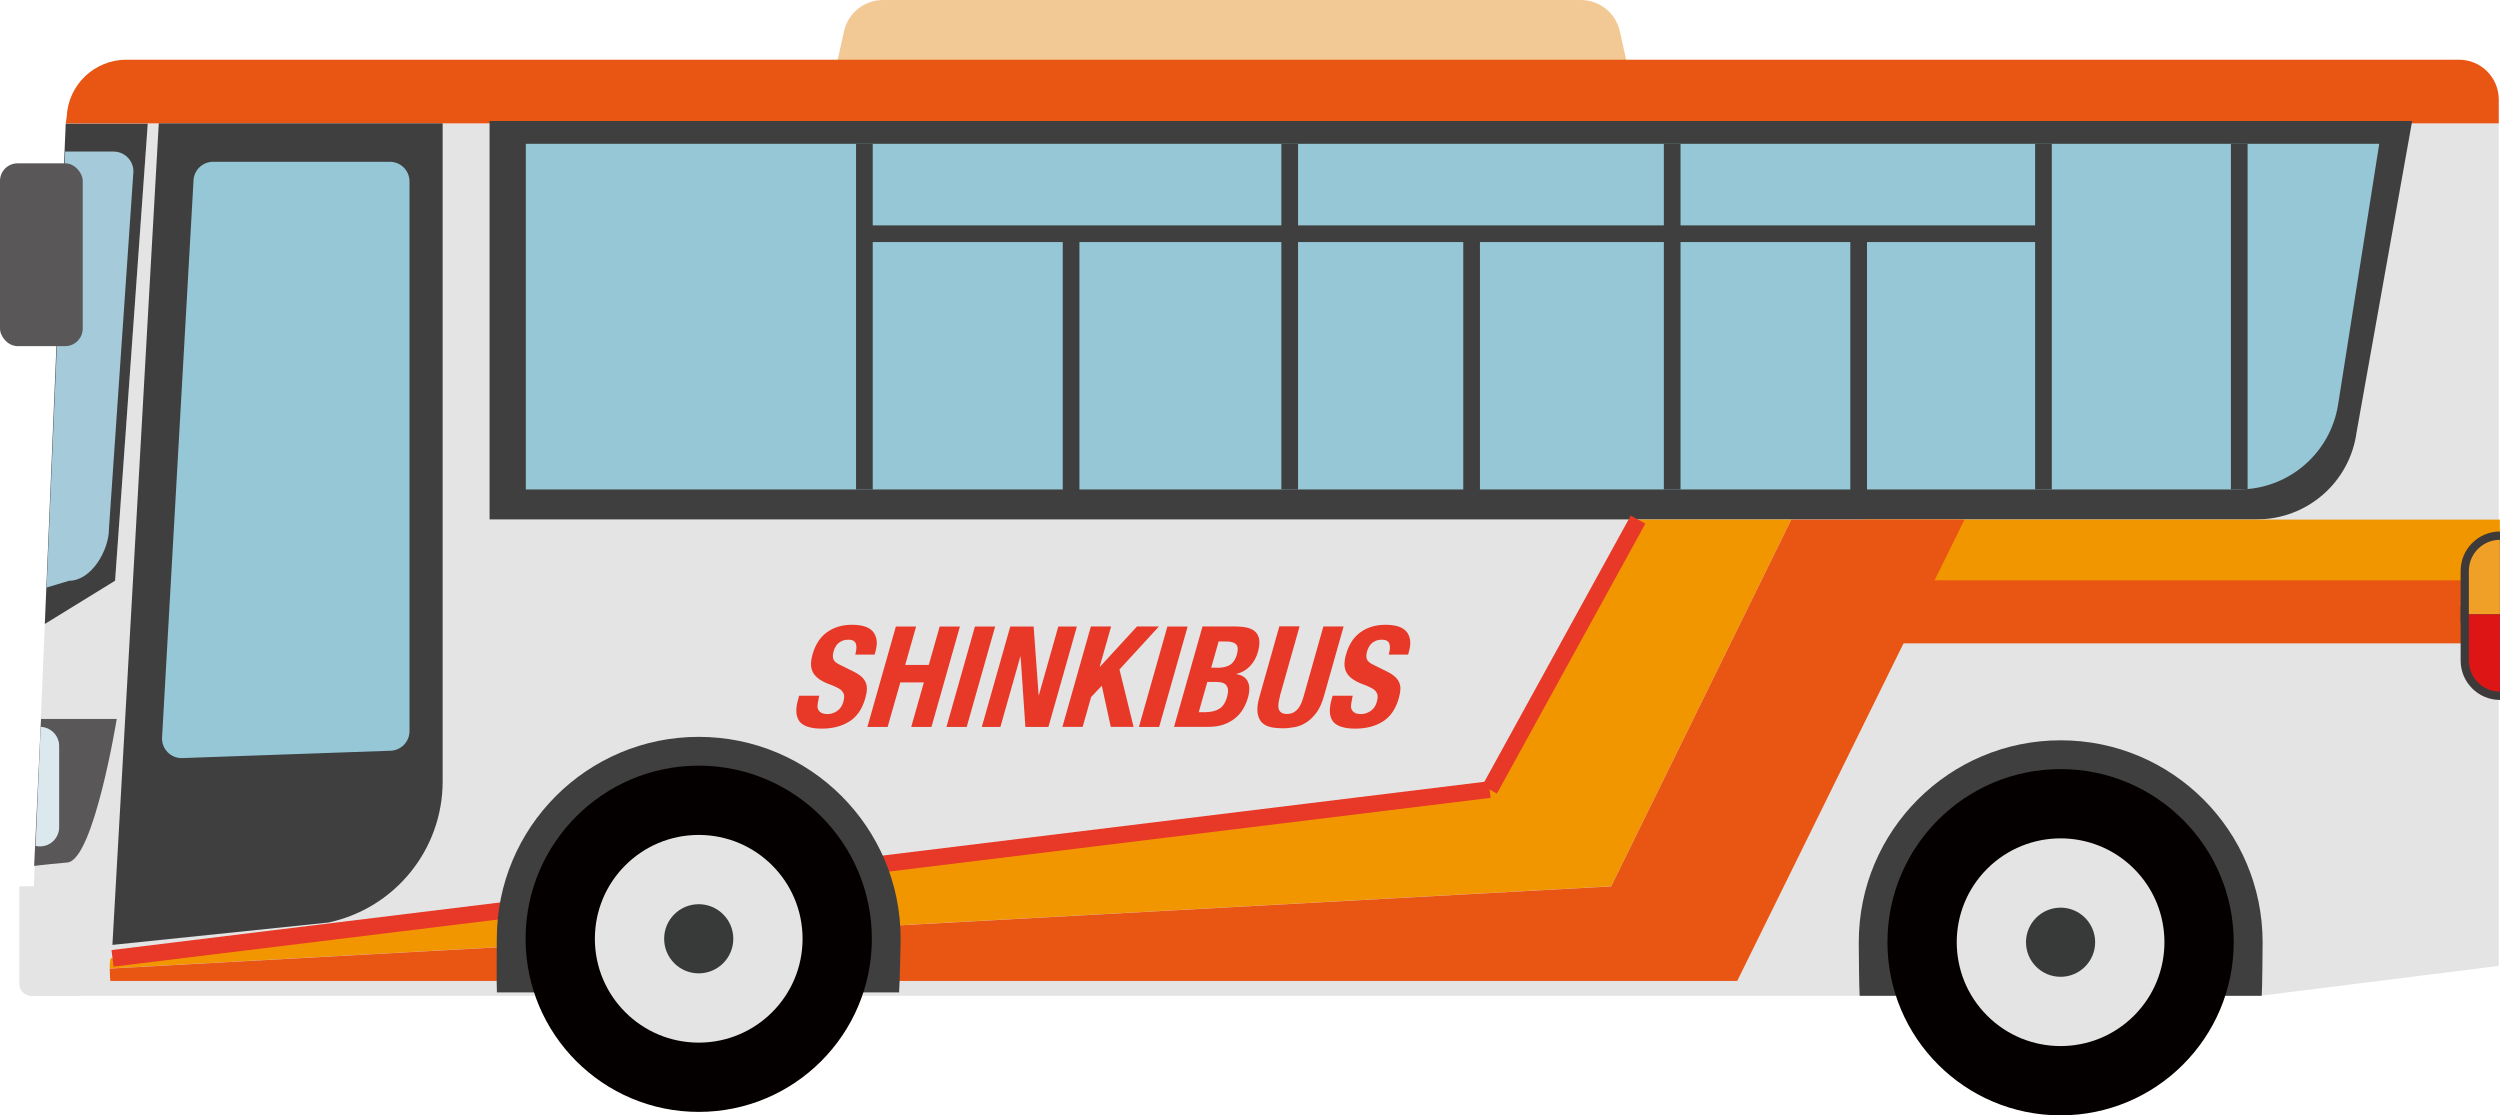 <?xml version="1.0" encoding="UTF-8"?><svg id="_レイヤー_2" xmlns="http://www.w3.org/2000/svg" viewBox="0 0 224.84 100.3"><defs><style>.cls-1{fill:#f09f27;}.cls-2{fill:#f29600;}.cls-3{fill:#3f3f3f;}.cls-4{fill:#dd1615;}.cls-5{fill:#a5cada;}.cls-6{fill:#f2c995;}.cls-7{fill:#040000;}.cls-8{fill:#dbe9ef;}.cls-9{fill:#95c7d7;}.cls-10{fill:#e95513;}.cls-11{stroke:#e73828;}.cls-11,.cls-12,.cls-13{stroke-miterlimit:10;stroke-width:1.5px;}.cls-11,.cls-14{fill:#e73828;}.cls-15{fill:#595757;}.cls-16{fill:#e4e4e4;}.cls-12{fill:none;stroke:#3f3f3f;}.cls-13{fill:#3e3a39;stroke:#3e3a39;}.cls-17{fill:#383a3a;}</style></defs><g id="_写真_イラスト"><line class="cls-12" x1="183.78" y1="12.93" x2="183.78" y2="44.02"/><line class="cls-12" x1="201.39" y1="12.93" x2="201.39" y2="44.02"/><path class="cls-13" d="m224.84,48.55h0c-1.54,0-2.79,1.25-2.79,2.79v3.9h2.79"/><path class="cls-13" d="m224.84,62.2h0c-1.54,0-2.79-1.25-2.79-2.79v-4.16h2.79"/><path class="cls-1" d="m222.04,55.25h2.79v-6.7h0c-1.54,0-2.79,1.25-2.79,2.79v3.9Z"/><path class="cls-4" d="m222.04,55.25h2.79v6.95h0c-1.54,0-2.79-1.25-2.79-2.79v-4.16Z"/><path class="cls-6" d="m146.84,8.06h-72.1l1.17-5.25c.36-1.64,1.82-2.81,3.5-2.81h62.77c1.68,0,3.13,1.17,3.5,2.81l1.17,5.25Z"/><polygon class="cls-16" points="5.91 11.11 13.29 11.11 10.35 52.23 4.03 56.12 2.63 89.56 203.23 89.56 224.73 86.87 224.73 11.11 5.91 11.11 5.91 11.11"/><polygon class="cls-3" points="13.29 11.11 5.91 11.11 4.03 56.12 10.35 52.23 13.29 11.11"/><path class="cls-10" d="m221.15,5.37H11.37c-2.88,0-5.25,2.27-5.37,5.14l-.09.59h218.82v-2.15c0-1.98-1.6-3.58-3.58-3.58Z"/><path class="cls-3" d="m44.03,46.71h158.94c4.53,0,8.36-3.34,8.97-7.83l5-28H44.03v35.82Z"/><path class="cls-9" d="m213.98,12.93H47.29v31.09h154.05c4.46,0,8.25-3.24,8.94-7.64l3.7-23.45Z"/><line class="cls-12" x1="183.78" y1="12.93" x2="183.78" y2="44.02"/><path class="cls-3" d="m29.62,82.96l-19.51,2.02L14.28,11.09h25.53v59.19c0,6.09-4.24,11.36-10.19,12.67Z"/><path class="cls-5" d="m4.2,52.84l2.02-.61c1.98,0,3.58-2.7,3.58-4.68l2.2-32.13c0-.99-.8-1.79-1.79-1.79h-4.35l-1.67,39.21Z"/><path class="cls-16" d="m1.74,79.71h5.37v9.85H2.81c-.59,0-1.07-.48-1.07-1.07v-8.78h0Z"/><rect class="cls-15" y="14.69" width="7.44" height="16.44" rx="1.58" ry="1.58"/><path class="cls-15" d="m3.68,64.66h6.82s-2.07,12.7-4.44,12.91c-2.38.21-2.99.31-2.99.31l.62-13.22Z"/><path class="cls-8" d="m3.46,76.12h.14c.95,0,1.72-.77,1.72-1.72v-7.31c0-.93-.74-1.68-1.66-1.72l-.46,10.72c.08.01.17.02.25.02Z"/><line class="cls-12" x1="77.74" y1="12.93" x2="77.74" y2="44.02"/><line class="cls-12" x1="201.39" y1="12.93" x2="201.39" y2="44.02"/><line class="cls-12" x1="115.99" y1="12.93" x2="115.99" y2="44.02"/><line class="cls-12" x1="150.39" y1="12.93" x2="150.39" y2="44.02"/><line class="cls-12" x1="77.51" y1="21.02" x2="183.75" y2="21.02"/><line class="cls-12" x1="96.33" y1="44.5" x2="96.33" y2="21.43"/><line class="cls-12" x1="132.35" y1="44.5" x2="132.35" y2="21.43"/><line class="cls-12" x1="167.16" y1="44.5" x2="167.16" y2="21.43"/><path class="cls-9" d="m35.06,67.52l-18.72.66c-.98,0-1.77-.79-1.77-1.77l2.83-50.09c0-.98.79-1.77,1.77-1.77h15.89c.98,0,1.77.79,1.77,1.77v49.43c0,.98-.79,1.77-1.77,1.77Z"/><rect class="cls-2" x="167.56" y="46.73" width="57.27" height="5.67"/><rect class="cls-10" x="167.56" y="52.19" width="57.27" height="5.67"/><path class="cls-2" d="m161.1,46.73h-13.77l-13.36,24.28-123.85,15.18c-.21-.21-.26.34-.25.91l135.03-7.39,16.2-32.99Z"/><line class="cls-11" x1="133.97" y1="71.01" x2="10.12" y2="86.19"/><line class="cls-11" x1="147.32" y1="46.73" x2="133.97" y2="71.01"/><path class="cls-10" d="m161.1,46.73l-16.2,32.99-135.03,7.39c0,.54.05,1.11.05,1.11h146.32l20.44-41.49h-15.57Z"/><path class="cls-13" d="m224.84,48.55h0c-1.54,0-2.79,1.25-2.79,2.79v3.9h2.79"/><path class="cls-13" d="m224.84,62.2h0c-1.54,0-2.79-1.25-2.79-2.79v-4.16h2.79"/><path class="cls-1" d="m222.04,55.25h2.79v-6.7h0c-1.54,0-2.79,1.25-2.79,2.79v3.9Z"/><path class="cls-4" d="m222.04,55.25h2.79v6.95h0c-1.54,0-2.79-1.25-2.79-2.79v-4.16Z"/><path class="cls-14" d="m73.64,62.82c-.06.21-.1.4-.11.58-.02.17,0,.32.07.44.06.12.16.21.29.28.14.07.32.1.56.1.28,0,.55-.09.83-.27.27-.18.47-.46.57-.84.06-.2.08-.38.07-.52-.01-.15-.07-.28-.16-.4-.09-.12-.23-.23-.41-.32-.18-.1-.41-.2-.68-.3-.37-.13-.67-.28-.92-.44-.25-.16-.44-.35-.58-.56-.14-.22-.21-.46-.23-.74-.01-.28.03-.61.14-.98.25-.89.69-1.56,1.31-2s1.37-.66,2.23-.66c.4,0,.76.04,1.08.13.32.09.57.23.76.43.19.2.31.45.37.76s.02.68-.1,1.11l-.07.25h-1.74c.12-.43.14-.76.05-.99-.09-.23-.31-.35-.66-.35-.2,0-.38.03-.53.09-.15.06-.28.14-.39.23-.11.1-.19.21-.26.34-.07.13-.12.26-.16.39-.08.28-.09.51-.02.7.06.19.27.36.61.52l1.23.61c.3.15.54.31.71.47s.3.34.37.53c.08.19.11.4.09.63-.01.23-.06.48-.14.76-.27.95-.74,1.65-1.42,2.08-.67.43-1.51.65-2.49.65s-1.7-.22-2.02-.67c-.32-.45-.35-1.09-.12-1.92l.1-.37h1.82l-.08.27Z"/><path class="cls-14" d="m82.39,56.35l-.98,3.45h2.12l.98-3.45h1.82l-2.56,9.03h-1.82l1.14-4.01h-2.12l-1.14,4.01h-1.82l2.56-9.03h1.82Z"/><path class="cls-14" d="m87.68,56.35h1.82l-2.56,9.03h-1.82l2.56-9.03Z"/><path class="cls-14" d="m93.4,62.53h.03l1.75-6.18h1.67l-2.56,9.03h-2.07l-.43-6.32h-.03l-1.79,6.32h-1.67l2.56-9.03h2.1l.45,6.18Z"/><path class="cls-14" d="m98.91,59.96h.02l3.33-3.62h1.97l-3.55,3.87,1.27,5.16h-2.05l-.81-3.7-.96,1.02-.76,2.68h-1.82l2.56-9.03h1.82l-1.03,3.62Z"/><path class="cls-14" d="m104.99,56.35h1.82l-2.56,9.03h-1.82l2.56-9.03Z"/><path class="cls-14" d="m111.21,56.35c.37,0,.7.04,1,.11.3.08.53.2.71.38s.29.41.33.71,0,.66-.12,1.09c-.14.49-.37.91-.7,1.26-.33.35-.73.59-1.23.71v.02c.48.07.82.28,1.01.65.19.36.2.85.03,1.45-.1.35-.24.69-.43,1.01-.18.32-.42.6-.71.84-.29.24-.64.43-1.04.58-.4.14-.86.21-1.4.21h-3.07l2.56-9.03h3.05Zm-2.7,7.69c.44,0,.82-.1,1.14-.29.32-.19.56-.55.71-1.07.07-.26.1-.48.08-.65-.02-.17-.08-.31-.17-.42-.09-.11-.22-.18-.37-.22-.16-.04-.34-.06-.54-.06h-.78l-.77,2.72h.71Zm.94-3.98c.51,0,.9-.09,1.18-.27.28-.18.49-.49.61-.92.12-.43.1-.73-.06-.91-.16-.18-.47-.27-.92-.27h-.66l-.67,2.36h.52Z"/><path class="cls-14" d="m115.11,62.64c-.06.23-.11.44-.13.63-.02.19-.02.35.02.49s.12.25.24.33c.12.08.28.12.49.12s.41-.04.57-.12c.16-.08.3-.19.42-.33s.22-.3.3-.49c.08-.19.16-.4.22-.63l1.78-6.3h1.82l-1.78,6.3c-.16.57-.38,1.05-.64,1.42-.27.37-.57.67-.9.89-.33.22-.68.37-1.05.44s-.74.11-1.11.11-.72-.03-1.05-.1-.6-.2-.81-.41c-.21-.21-.34-.5-.4-.88-.05-.38,0-.87.18-1.48l1.78-6.3h1.82l-1.78,6.3Z"/><path class="cls-14" d="m121.62,62.82c-.06.21-.1.4-.11.58-.02.17,0,.32.07.44.06.12.16.21.29.28.14.07.32.1.56.1.28,0,.55-.09.83-.27.27-.18.47-.46.57-.84.06-.2.08-.38.07-.52-.01-.15-.07-.28-.16-.4-.09-.12-.23-.23-.41-.32-.18-.1-.41-.2-.68-.3-.37-.13-.67-.28-.92-.44-.25-.16-.44-.35-.58-.56-.14-.22-.21-.46-.23-.74-.01-.28.03-.61.14-.98.25-.89.69-1.56,1.31-2s1.37-.66,2.23-.66c.4,0,.76.04,1.08.13.32.09.57.23.76.43.19.2.31.45.37.76s.02.68-.1,1.11l-.07.25h-1.74c.12-.43.14-.76.05-.99-.09-.23-.31-.35-.66-.35-.2,0-.38.03-.53.09-.15.06-.28.14-.39.23-.11.1-.19.21-.26.34-.07.13-.12.26-.16.39-.08.28-.09.51-.02.7.06.19.27.36.61.52l1.23.61c.3.15.54.31.71.47s.3.34.37.53c.08.19.11.4.09.63-.01.23-.06.48-.14.76-.27.95-.74,1.65-1.42,2.08-.67.43-1.51.65-2.49.65s-1.7-.22-2.02-.67c-.32-.45-.35-1.09-.12-1.92l.1-.37h1.82l-.08.27Z"/><path class="cls-3" d="m80.86,89.25c.05-.53.14-4.28.14-4.82,0-10.03-8.13-18.16-18.16-18.16s-18.16,8.13-18.16,18.16c0,.54-.03,4.29.01,4.82h36.17Z"/><circle class="cls-7" cx="62.84" cy="84.43" r="15.57"/><circle class="cls-16" cx="62.84" cy="84.43" r="9.34"/><circle class="cls-17" cx="62.84" cy="84.43" r="3.11"/><path class="cls-3" d="m203.41,89.56c.05-.53.08-4.28.08-4.82,0-10.03-8.13-18.16-18.16-18.16s-18.16,8.13-18.16,18.16c0,.54.03,4.29.08,4.82h36.17Z"/><circle class="cls-7" cx="185.32" cy="84.74" r="15.57"/><circle class="cls-16" cx="185.32" cy="84.74" r="9.34" transform="translate(-5.64 155.86) rotate(-45)"/><circle class="cls-17" cx="185.32" cy="84.74" r="3.11"/></g></svg>